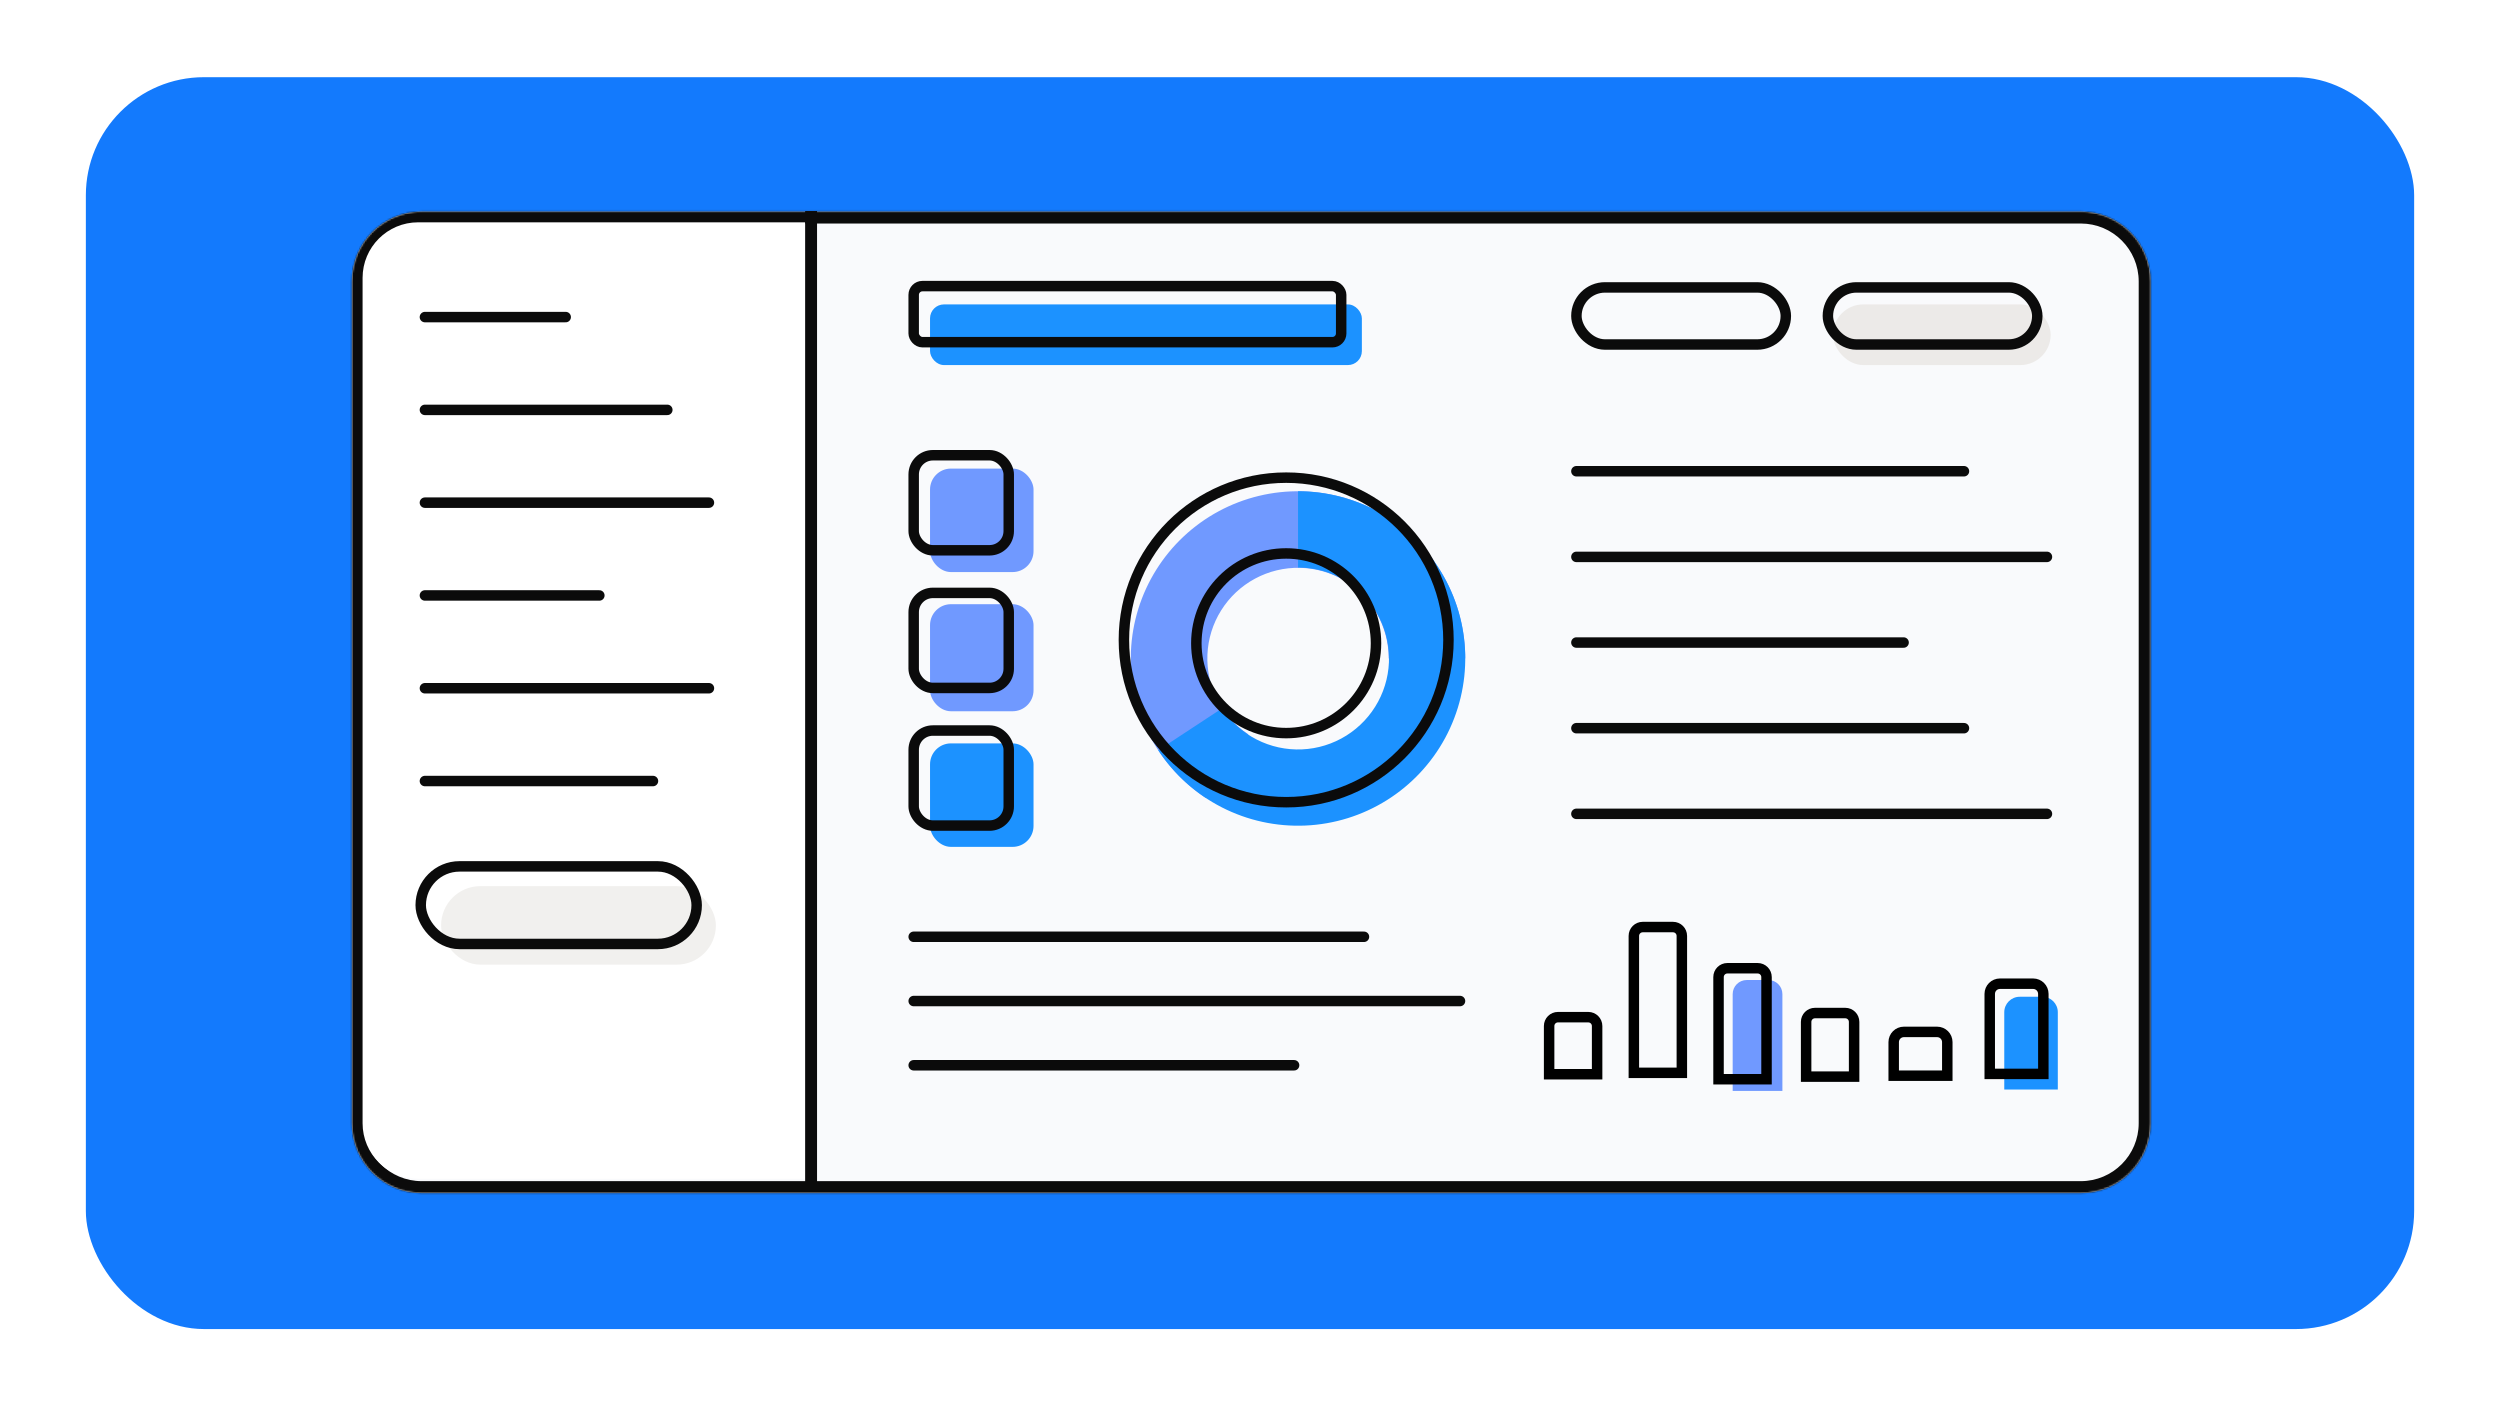 <svg width="1440" height="810" viewBox="0 0 1440 810" fill="none" xmlns="http://www.w3.org/2000/svg">
<rect width="1440" height="810" fill="white"/>
<rect x="49.453" y="44.461" width="1341.1" height="721.078" rx="68.043" fill="#137AFD"/>
<mask id="path-3-inside-1_3115_42234" fill="white">
<path d="M202.68 162.116C202.68 139.899 220.691 121.888 242.908 121.888H1198.52C1220.73 121.888 1238.74 139.899 1238.74 162.116V646.972C1238.74 669.19 1220.73 687.201 1198.52 687.201H242.908C220.691 687.201 202.68 669.19 202.68 646.972V162.116Z"/>
</mask>
<path d="M202.68 162.116C202.68 139.899 220.691 121.888 242.908 121.888H1198.52C1220.73 121.888 1238.74 139.899 1238.74 162.116V646.972C1238.74 669.19 1220.73 687.201 1198.52 687.201H242.908C220.691 687.201 202.68 669.19 202.68 646.972V162.116Z" fill="#F9FAFC"/>
<path d="M242.908 128.744H1198.52V115.031H242.908V128.744ZM1231.89 162.116V646.972H1245.6V162.116H1231.89ZM1198.52 680.344H242.908V694.057H1198.52V680.344ZM209.536 646.972V162.116H195.823V646.972H209.536ZM242.908 680.344C224.477 680.344 209.536 665.403 209.536 646.972H195.823C195.823 672.977 216.904 694.057 242.908 694.057V680.344ZM1231.89 646.972C1231.89 665.403 1216.95 680.344 1198.52 680.344V694.057C1224.52 694.057 1245.6 672.977 1245.6 646.972H1231.89ZM1198.52 128.744C1216.95 128.744 1231.89 143.685 1231.89 162.116H1245.6C1245.6 136.112 1224.52 115.031 1198.52 115.031V128.744ZM242.908 115.031C216.904 115.031 195.823 136.112 195.823 162.116H209.536C209.536 143.685 224.477 128.744 242.908 128.744V115.031Z" fill="#0B0B0B" mask="url(#path-3-inside-1_3115_42234)"/>
<rect x="535.697" y="175.335" width="248.738" height="34.947" rx="8.046" fill="#1C92FF"/>
<rect x="526.281" y="164.806" width="246.238" height="32.295" rx="5.029" stroke="#0B0B0B" stroke-width="6.034"/>
<path d="M208.848 160.051C208.848 142.38 223.173 128.055 240.845 128.055H463.753V678.978H240.845C223.173 678.978 208.848 664.653 208.848 646.981V160.051Z" fill="white"/>
<line x1="467.19" y1="121.551" x2="467.19" y2="685.35" stroke="#0B0B0B" stroke-width="6.856"/>
<line x1="244.753" y1="396.43" x2="408.345" y2="396.43" stroke="#0B0B0B" stroke-width="6.034" stroke-linecap="round"/>
<line x1="244.753" y1="289.534" x2="408.345" y2="289.534" stroke="#0B0B0B" stroke-width="6.034" stroke-linecap="round"/>
<line x1="244.753" y1="342.982" x2="345.223" y2="342.982" stroke="#0B0B0B" stroke-width="6.034" stroke-linecap="round"/>
<line x1="244.753" y1="449.878" x2="376.109" y2="449.878" stroke="#0B0B0B" stroke-width="6.034" stroke-linecap="round"/>
<rect x="254.072" y="510.412" width="158.288" height="45.225" rx="22.613" fill="#F1F0EE"/>
<rect x="242.339" y="499.039" width="158.947" height="44.672" rx="22.336" stroke="#0B0B0B" stroke-width="6.034"/>
<line x1="244.753" y1="236.087" x2="384.372" y2="236.087" stroke="#0B0B0B" stroke-width="6.034" stroke-linecap="round"/>
<line x1="244.753" y1="182.639" x2="325.839" y2="182.639" stroke="#0B0B0B" stroke-width="6.034" stroke-linecap="round"/>
<line x1="526.283" y1="539.591" x2="785.641" y2="539.591" stroke="#0B0B0B" stroke-width="6.034" stroke-linecap="round"/>
<line x1="526.283" y1="576.593" x2="840.963" y2="576.593" stroke="#0B0B0B" stroke-width="6.034" stroke-linecap="round"/>
<line x1="526.283" y1="613.596" x2="745.393" y2="613.596" stroke="#0B0B0B" stroke-width="6.034" stroke-linecap="round"/>
<line x1="908.005" y1="271.43" x2="1131.24" y2="271.43" stroke="#0B0B0B" stroke-width="6.034" stroke-linecap="round"/>
<line x1="908.005" y1="320.766" x2="1179.04" y2="320.766" stroke="#0B0B0B" stroke-width="6.034" stroke-linecap="round"/>
<line x1="908.005" y1="370.102" x2="1096.47" y2="370.102" stroke="#0B0B0B" stroke-width="6.034" stroke-linecap="round"/>
<line x1="908.005" y1="419.439" x2="1131.24" y2="419.439" stroke="#0B0B0B" stroke-width="6.034" stroke-linecap="round"/>
<line x1="908.005" y1="468.775" x2="1179.04" y2="468.775" stroke="#0B0B0B" stroke-width="6.034" stroke-linecap="round"/>
<rect x="908.013" y="165.547" width="120.62" height="32.892" rx="16.446" stroke="#0B0B0B" stroke-width="6.034"/>
<rect x="1055.79" y="175.335" width="125.397" height="34.947" rx="17.473" fill="#ECEAE8"/>
<rect x="1052.86" y="165.547" width="120.62" height="32.892" rx="16.446" stroke="#0B0B0B" stroke-width="6.034"/>
<path d="M843.986 379.285C843.986 362.611 839.658 346.222 831.425 331.722C823.192 317.223 811.336 305.108 797.018 296.564C782.699 288.02 766.408 283.339 749.738 282.979C733.068 282.619 716.59 286.593 701.915 294.51C687.241 302.428 674.874 314.02 666.023 328.15C657.171 342.281 652.14 358.468 651.42 375.126C650.7 391.785 654.317 408.345 661.916 423.186C669.515 438.028 680.837 450.643 694.773 459.797L718.983 422.94C711.427 417.976 705.288 411.136 701.168 403.089C697.047 395.041 695.086 386.062 695.476 377.03C695.867 367.997 698.595 359.221 703.394 351.559C708.193 343.897 714.899 337.612 722.856 333.319C730.812 329.026 739.747 326.871 748.786 327.067C757.824 327.262 766.658 329.8 774.421 334.433C782.185 339.065 788.613 345.634 793.077 353.496C797.541 361.358 799.888 370.244 799.888 379.285H843.986Z" fill="#7099FF"/>
<path d="M747.662 282.956C764.336 282.956 780.725 287.284 795.225 295.517C809.724 303.75 821.839 315.606 830.383 329.924C838.927 344.243 843.608 360.534 843.968 377.204C844.328 393.875 840.355 410.353 832.437 425.027C824.519 439.701 812.927 452.068 798.797 460.92C784.666 469.771 768.479 474.802 751.821 475.522C735.162 476.242 718.602 472.626 703.761 465.026C688.919 457.427 676.304 446.106 667.15 432.169L703.856 408.059C708.837 415.641 715.7 421.801 723.776 425.936C731.851 430.071 740.861 432.038 749.925 431.647C758.989 431.255 767.796 428.517 775.484 423.702C783.173 418.886 789.479 412.157 793.788 404.172C798.096 396.188 800.257 387.223 800.062 378.153C799.866 369.082 797.319 360.218 792.67 352.428C788.021 344.637 781.43 338.187 773.541 333.707C765.651 329.228 756.735 326.873 747.662 326.873L747.662 282.956Z" fill="#1C92FF"/>
<circle cx="740.839" cy="368.597" r="93.474" stroke="#0B0B0B" stroke-width="6.034"/>
<circle cx="740.837" cy="370.525" r="51.742" stroke="#0B0B0B" stroke-width="6.034"/>
<rect x="535.699" y="269.897" width="59.615" height="59.615" rx="12.069" fill="#7099FF"/>
<rect x="526.283" y="262.22" width="54.748" height="54.748" rx="11.063" stroke="#0B0B0B" stroke-width="6.034"/>
<rect x="535.699" y="348.013" width="59.615" height="61.67" rx="12.069" fill="#7099FF"/>
<rect x="526.283" y="341.503" width="54.748" height="54.748" rx="11.063" stroke="#0B0B0B" stroke-width="6.034"/>
<rect x="535.699" y="428.185" width="59.615" height="59.615" rx="12.069" fill="#1C92FF"/>
<rect x="526.283" y="420.786" width="54.748" height="54.748" rx="11.063" stroke="#0B0B0B" stroke-width="6.034"/>
<path d="M897.392 585.887H914.844C917.658 585.887 919.939 588.168 919.939 590.982V618.766H892.296V590.982C892.296 588.168 894.578 585.887 897.392 585.887Z" stroke="black" stroke-width="6.034"/>
<path d="M946.196 533.986H963.648C966.462 533.986 968.744 536.267 968.744 539.081V617.946H941.101V539.081C941.101 536.267 943.382 533.986 946.196 533.986Z" stroke="black" stroke-width="6.034"/>
<path d="M998.021 572.602C998.021 568.122 1001.65 564.49 1006.13 564.49H1018.55C1023.03 564.49 1026.66 568.122 1026.66 572.602V628.383H998.021V572.602Z" fill="#7099FF"/>
<path d="M994.972 557.712H1012.42C1015.24 557.712 1017.52 559.994 1017.52 562.808V621.65H989.877V562.808C989.877 559.994 992.158 557.712 994.972 557.712Z" stroke="black" stroke-width="6.034"/>
<path d="M1045.42 583.514H1062.87C1065.69 583.514 1067.97 585.795 1067.97 588.61V620.144H1040.33V588.61C1040.33 585.795 1042.61 583.514 1045.42 583.514Z" stroke="black" stroke-width="6.034"/>
<path d="M1096.64 594.377H1115.77C1119.01 594.377 1121.64 597.007 1121.64 600.251V619.599H1090.77V600.251C1090.77 597.007 1093.4 594.377 1096.64 594.377Z" stroke="black" stroke-width="6.034"/>
<path d="M1154.46 583.029C1154.46 578.119 1158.44 574.138 1163.35 574.138H1176.41C1181.32 574.138 1185.3 578.119 1185.3 583.029V627.586H1154.46V583.029Z" fill="#1C92FF"/>
<path d="M1151.96 566.616H1171.09C1174.33 566.616 1176.96 569.246 1176.96 572.49V618.572H1146.09V572.49C1146.09 569.246 1148.72 566.616 1151.96 566.616Z" stroke="black" stroke-width="6.034"/>
</svg>

